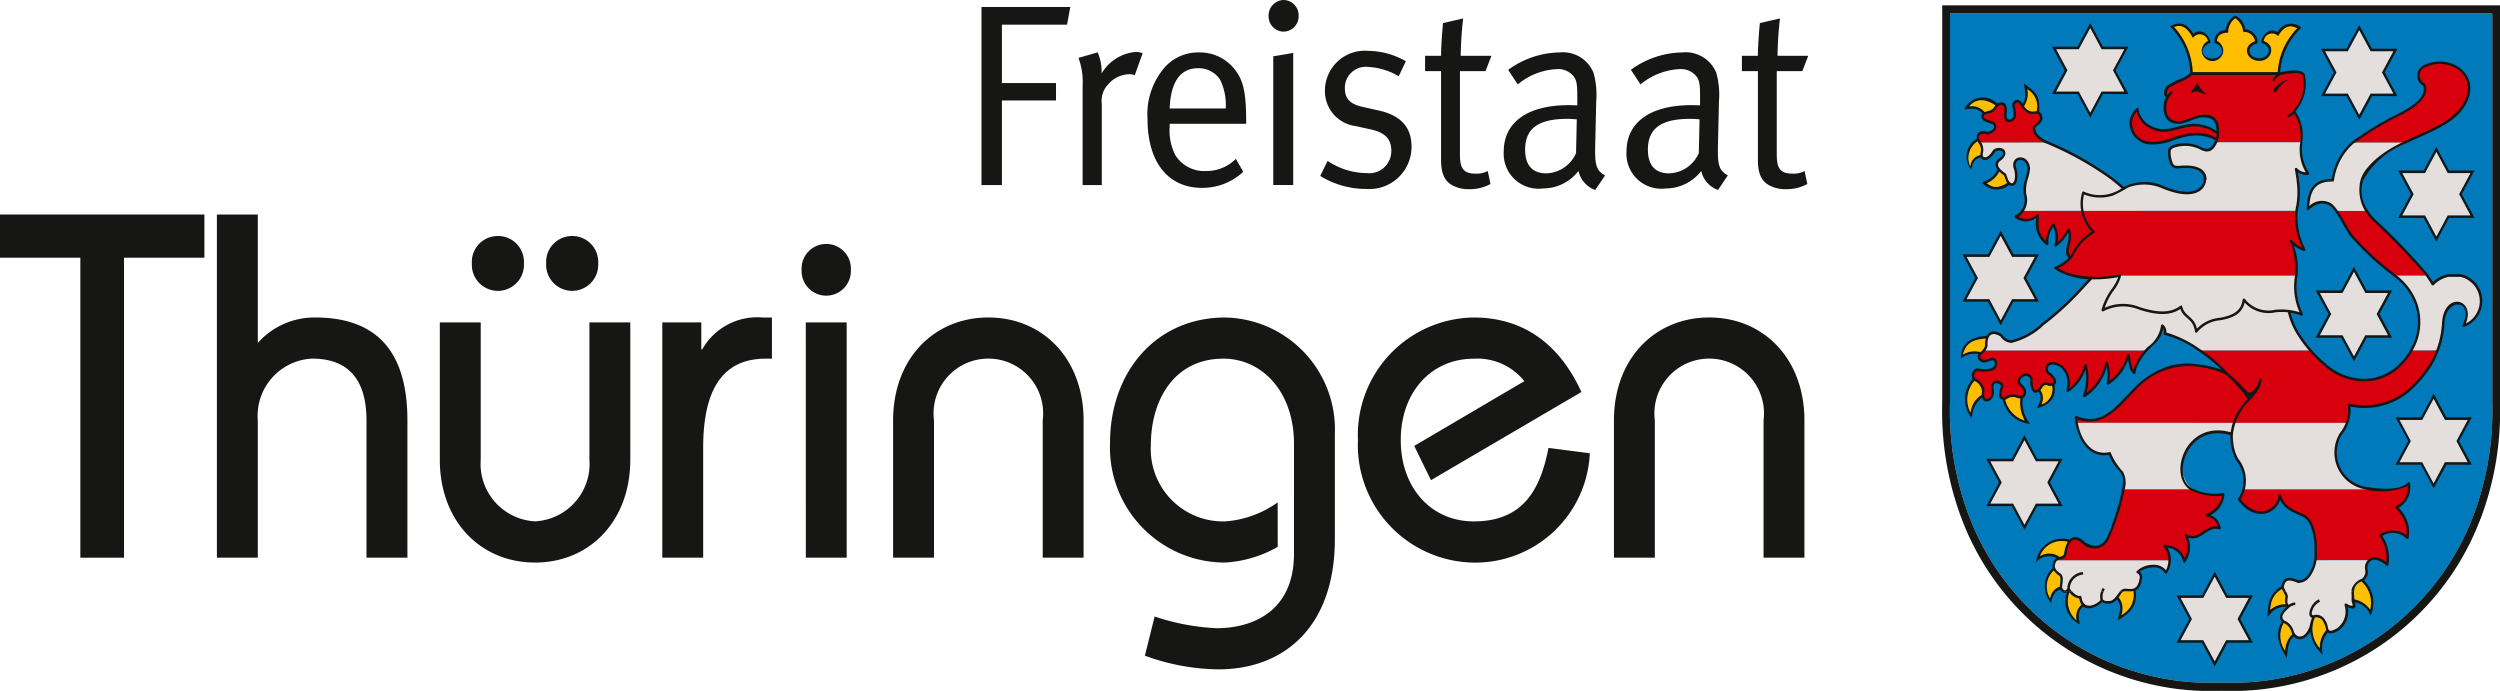 <svg xmlns="http://www.w3.org/2000/svg" xmlns:xlink="http://www.w3.org/1999/xlink" width="144.748" height="40" viewBox="0 0 144.748 40">
  <defs>
    <clipPath id="clip-path">
      <rect id="Rechteck_3" data-name="Rechteck 3" width="144.748" height="40" fill="none"/>
    </clipPath>
  </defs>
  <g id="Gruppe_4" data-name="Gruppe 4" transform="translate(0 0)">
    <g id="Gruppe_3" data-name="Gruppe 3" transform="translate(0 0)" clip-path="url(#clip-path)">
      <path id="Pfad_48" data-name="Pfad 48" d="M129.4,29.7a17.186,17.186,0,0,0,1.085-6.519V.653h-31.4V23.187a17.117,17.117,0,0,0,1.084,6.514,14.945,14.945,0,0,0,14.6,9.689A14.976,14.976,0,0,0,129.4,29.7" transform="translate(13.819 0.133)" fill="#007aba"/>
      <path id="Pfad_49" data-name="Pfad 49" d="M129.451,29.781a17.248,17.248,0,0,0,1.086-6.519V.733H99.14V23.268a17.151,17.151,0,0,0,1.085,6.514,14.942,14.942,0,0,0,14.6,9.688,14.971,14.971,0,0,0,14.624-9.688m.411.191a15.4,15.4,0,0,1-15.031,9.973A15.391,15.391,0,0,1,99.81,29.973a17.651,17.651,0,0,1-1.121-6.7V.257h32.295V23.275a17.563,17.563,0,0,1-1.121,6.7" transform="translate(13.764 0.052)" fill="#161615"/>
      <path id="Pfad_50" data-name="Pfad 50" d="M122.121,5.171l-.659-1.222.659-1.222h-1.315l-.654-1.222-.661,1.222h-1.314l.659,1.222-.659,1.222h1.314l.661,1.223.654-1.223Zm.243.15h-1.476l-.736,1.372-.742-1.372h-1.476l.74-1.372-.74-1.371h1.476l.742-1.372.736,1.372h1.476l-.741,1.371Z" transform="translate(16.448 0.245)" fill="#161615"/>
      <path id="Pfad_51" data-name="Pfad 51" d="M122.092,5.121h-1.315l-.659,1.222-.657-1.222h-1.313l.659-1.224-.659-1.219h1.313l.657-1.222.659,1.222h1.315L121.433,3.9Z" transform="translate(16.478 0.295)" fill="#e4dedc"/>
      <path id="Pfad_52" data-name="Pfad 52" d="M126.039,11.035l-.656-1.222.656-1.22h-1.315l-.656-1.222-.66,1.222H122.1l.659,1.22-.659,1.222h1.31l.66,1.224.656-1.224Zm.24.15H124.8l-.736,1.373-.735-1.373h-1.478l.742-1.372-.742-1.369h1.478l.735-1.371.736,1.371h1.476l-.735,1.369Z" transform="translate(16.995 1.431)" fill="#161615"/>
      <path id="Pfad_53" data-name="Pfad 53" d="M126.01,10.985h-1.315l-.656,1.224-.655-1.224h-1.315l.659-1.222-.659-1.22h1.315l.655-1.222.656,1.222h1.315l-.656,1.22Z" transform="translate(17.025 1.481)" fill="#e4dedc"/>
      <path id="Pfad_54" data-name="Pfad 54" d="M121.848,16.81l-.656-1.225.656-1.219h-1.31l-.656-1.222-.66,1.222h-1.31l.654,1.219-.654,1.225h1.31l.66,1.22.656-1.22Zm.245.147h-1.476l-.736,1.373-.74-1.373h-1.478l.742-1.372-.742-1.369h1.478l.74-1.372.736,1.372h1.476l-.738,1.369Z" transform="translate(16.411 2.599)" fill="#161615"/>
      <path id="Pfad_55" data-name="Pfad 55" d="M121.818,16.759h-1.31l-.657,1.22-.659-1.22h-1.31l.654-1.225-.654-1.219h1.31l.659-1.222.657,1.222h1.31l-.656,1.219Z" transform="translate(16.441 2.649)" fill="#e4dedc"/>
      <path id="Pfad_56" data-name="Pfad 56" d="M125.9,22.922l-.654-1.223.654-1.22h-1.315l-.654-1.224-.657,1.224h-1.315l.656,1.22-.656,1.223h1.315l.657,1.223.654-1.223Zm.243.15h-1.473l-.738,1.373-.737-1.373h-1.476l.74-1.373-.74-1.371h1.476l.737-1.371.738,1.371h1.473L125.4,21.7Z" transform="translate(16.976 3.835)" fill="#161615"/>
      <path id="Pfad_57" data-name="Pfad 57" d="M125.867,22.872h-1.315L123.9,24.1l-.661-1.223h-1.31l.656-1.223-.656-1.22h1.31l.661-1.224.655,1.224h1.315l-.654,1.22Z" transform="translate(17.005 3.885)" fill="#e4dedc"/>
      <path id="Pfad_58" data-name="Pfad 58" d="M114.776,31.494l-.654-1.222.654-1.223h-1.31l-.659-1.222-.661,1.222h-1.309l.654,1.223-.654,1.222h1.309l.661,1.224.659-1.224Zm.243.15h-1.476l-.736,1.373-.742-1.373h-1.471l.735-1.372-.735-1.369h1.471l.742-1.372.736,1.372h1.476l-.736,1.369Z" transform="translate(15.425 5.57)" fill="#161615"/>
      <path id="Pfad_59" data-name="Pfad 59" d="M114.746,31.443h-1.31l-.66,1.224-.661-1.224h-1.308l.654-1.222L110.807,29h1.308l.661-1.222.66,1.222h1.31l-.654,1.223Z" transform="translate(15.454 5.619)" fill="#e4dedc"/>
      <path id="Pfad_60" data-name="Pfad 60" d="M105.109,24.916l-.654-1.22.654-1.22H103.8l-.66-1.224-.657,1.224h-1.316l.66,1.22-.66,1.22h1.316l.657,1.225.66-1.225Zm.244.15h-1.479l-.735,1.372-.736-1.372h-1.477l.737-1.371-.737-1.371H102.4l.736-1.373.735,1.373h1.479l-.737,1.371Z" transform="translate(14.076 4.239)" fill="#161615"/>
      <path id="Pfad_61" data-name="Pfad 61" d="M105.08,24.865h-1.31l-.661,1.225-.656-1.225h-1.316l.659-1.22-.659-1.22h1.316l.656-1.224.661,1.224h1.31l-.654,1.22Z" transform="translate(14.106 4.289)" fill="#e4dedc"/>
      <path id="Pfad_62" data-name="Pfad 62" d="M103.9,15.069l-.659-1.22.659-1.22-1.315,0-.657-1.219-.657,1.219-1.314,0,.657,1.22-.657,1.22h1.314l.657,1.225.657-1.225Zm.243.15h-1.478l-.737,1.372-.737-1.372H99.719l.738-1.371-.738-1.371h1.476l.737-1.369.737,1.369h1.478l-.738,1.371Z" transform="translate(13.908 2.248)" fill="#161615"/>
      <path id="Pfad_63" data-name="Pfad 63" d="M103.875,15.02H102.56l-.657,1.225-.656-1.225H99.932l.657-1.22-.657-1.22,1.315,0,.656-1.219.657,1.219,1.315,0-.659,1.22Z" transform="translate(13.937 2.298)" fill="#e4dedc"/>
      <path id="Pfad_64" data-name="Pfad 64" d="M108.451,5.071l-.656-1.224.656-1.22h-1.315l-.654-1.222-.661,1.222H104.51l.656,1.22-.656,1.224h1.312l.661,1.222.654-1.222Zm.243.149h-1.478l-.734,1.372-.737-1.372h-1.478L105,3.847l-.737-1.369h1.478l.737-1.371.734,1.371h1.478l-.741,1.369Z" transform="translate(14.542 0.224)" fill="#161615"/>
      <path id="Pfad_65" data-name="Pfad 65" d="M108.422,5.021h-1.315l-.655,1.222-.661-1.222h-1.31l.656-1.224-.656-1.22h1.31l.661-1.222.655,1.222h1.315l-.656,1.22Z" transform="translate(14.572 0.275)" fill="#e4dedc"/>
      <path id="Pfad_66" data-name="Pfad 66" d="M117.886,7.543h-4.943c.016-.037.03-.075.049-.117a1.4,1.4,0,0,0,.063-.733c-.058-.417-.214-.648-.746-.674-.661-.031-1.139.5-1.754.35-.64-.164-.558-.861-.525-1.127a.9.9,0,0,1,.147-.353.606.606,0,0,1-.062-.037c-.1-.06-.085-.188-.051-.339.089-.249.311-.3.554-.433a2.993,2.993,0,0,0,.917-.519h5.145s1.184-.274,1.361.072a2.417,2.417,0,0,1-.57,2.124,2.29,2.29,0,0,1,.416,1.787" transform="translate(15.343 0.7)" fill="#d9000d"/>
      <path id="Pfad_67" data-name="Pfad 67" d="M105.816,10.825a2.213,2.213,0,0,1,.05-1.048,2.5,2.5,0,0,0,2.575-.379,2.7,2.7,0,0,1,2.025.049c1.625.683,2.3.213,2.428-.3.093-.386-.077-1.011-1.52-.863-.189,0-.28-.017-.376-.141a1.743,1.743,0,0,1-.156-.814c.033-.121.076-.127.134-.2a2.044,2.044,0,0,1,1.756.1c.389.176.611.03.8-.378h4.948l-.006.123a2.4,2.4,0,0,0,.406,1.678.81.81,0,0,1-.7-.262,5.284,5.284,0,0,1,.047,2.354l-.009.077Z" transform="translate(14.752 1.387)" fill="#e4dedc"/>
      <path id="Pfad_68" data-name="Pfad 68" d="M118.047,13.264a.64.64,0,0,1-.023.155,3.718,3.718,0,0,0,.348,2.109,3.4,3.4,0,0,0-1.544-.2,1.778,1.778,0,0,1-1.809-.66c-.084.674-.546.975-1.391,1.121a2.008,2.008,0,0,0-1.375.723c-.1-.869-.712-.756-.875-1.428-.384.29-1.005.554-2.425.079a2.5,2.5,0,0,0-2.108.117c.327-1.119.826-1.3,1-2.01l-.038.011.038-.017Z" transform="translate(14.902 2.684)" fill="#e4dedc" fill-rule="evenodd"/>
      <path id="Pfad_69" data-name="Pfad 69" d="M112.645,16.873h6.4a3.924,3.924,0,0,0,3.675,1.672,3.31,3.31,0,0,0,2.181-1.672h1.513a5.9,5.9,0,0,1-1.709,2.365,3.97,3.97,0,0,1-3.418.791,2.174,2.174,0,0,1-.1,1.041H105.519c-.018-.1-.028-.206-.038-.316,1.562.6,2.295-.543,3.423-1.657a4.17,4.17,0,0,1,3.129-1.387,5.427,5.427,0,0,1,2.179.51,8.1,8.1,0,0,0-1.567-1.347" transform="translate(14.711 3.414)" fill="#d9000d"/>
      <path id="Pfad_70" data-name="Pfad 70" d="M121.182,20.364a2.492,2.492,0,0,1-.36.64,2.087,2.087,0,0,0,1.353,3.128c.2.029.448.067.7.09H115.2a2.173,2.173,0,0,0-.394-1.754A2.979,2.979,0,0,1,114.5,21a2.168,2.168,0,0,0-1.809.133,1.89,1.89,0,0,0-.481,3.085h-3.993a2.655,2.655,0,0,0,.042-.738c-.051-.32-.6-.629-.825-1.351-.9.2-1.706-.462-1.919-1.769Z" transform="translate(14.716 4.12)" fill="#e4dedc"/>
      <path id="Pfad_71" data-name="Pfad 71" d="M114.05,23.633h7.669a2.393,2.393,0,0,0,1.879-.355,1.3,1.3,0,0,1-.705,1.4,1.841,1.841,0,0,1,.626,1.743,1.234,1.234,0,0,0-1.559-.13,2.258,2.258,0,0,1,.39,1.694c-.4-.381-.783-.424-1.011-.261h-3.153a2.151,2.151,0,0,0,.011-.547c.028-1.2-.319-1.838-.656-2.021s-1.244-.412-1.4-1.189c-.156,1.071-1.5,1.467-2.354.215a2.026,2.026,0,0,0,.264-.551" transform="translate(15.87 4.709)" fill="#d9000d"/>
      <path id="Pfad_72" data-name="Pfad 72" d="M121.042,26.977a.538.538,0,0,0-.142.168c-.205.388.171.506-.252.967-.423.1-.808.694-.561,1.1.219.363.03.644-.436.333a1.283,1.283,0,0,1-.469,1.445c-.778.415-.514-.129-.766-.477-.251-.429-.591-.279-.591-.279a2.2,2.2,0,0,0-.2.6c-.243.733-.845.855-1.053.292a.851.851,0,0,0-.528-.593c-.371-.344.128-.712.312-.887-.194-.058-.161-.3-.128-.577-.047-.242-.267-.458-.234-.56.087-.487.352-.516.922-.281a.79.79,0,0,0,.623-.375,1.976,1.976,0,0,0,.344-.872Z" transform="translate(16.166 5.457)" fill="#e4dedc"/>
      <path id="Pfad_73" data-name="Pfad 73" d="M111.07,26.977a1.018,1.018,0,0,1-.21.7.829.829,0,0,0-.8-.358,1.3,1.3,0,0,0-.839.34.314.314,0,0,1,.185.338c-.142,1.065-.822.6-1.048.736s-.28.482-.647.66c-.423.1-.563-.088-.563-.088-.371.4-1.142.689-1.256-.188-.213.054-.479-.2-.675-.451-.1.111-.273.256-.449-.064-.011-.256.142-.652-.063-.789-.3-.2-.443-.405-.289-.75a.328.328,0,0,1,.051-.084Z" transform="translate(14.554 5.457)" fill="#e4dedc"/>
      <path id="Pfad_74" data-name="Pfad 74" d="M108.364,23.573h3.993a.534.534,0,0,0,.12.054,2.859,2.859,0,0,0,1.685.207,1.44,1.44,0,0,1-.955,1.228c.332.1.551.12.741.744a1.082,1.082,0,0,0-.916.255.878.878,0,0,1-1.031.164,1.476,1.476,0,0,1-.1,1.516,1.159,1.159,0,0,0-1.125-.9,1.342,1.342,0,0,1,.285.826h-6.606c.172-.2.518-.046.57-.416.138-.927.57-1.057,1.084-.551.693.41,1.111.165,1.363-.293a14.148,14.148,0,0,0,.9-2.833" transform="translate(14.568 4.769)" fill="#d9000d"/>
      <path id="Pfad_75" data-name="Pfad 75" d="M100.886,16.873h9.4a2.642,2.642,0,0,0-.7,1.312c-.236-.2-.213-.466-.341-1.041a2.81,2.81,0,0,1-1.188,1.658,2.254,2.254,0,0,0-.071-1.207,3.118,3.118,0,0,1-1.312,1.954,2.962,2.962,0,0,0,.091-1.821,2.536,2.536,0,0,1-1.026,1.5,1.482,1.482,0,0,0-.341-1.393c-.783-.557-1.121.1-.708.411.432.326.39.644-.057.611a.29.29,0,0,0-.408.09c-.234.427-.614.51-.6-.41-.1-.471-.831-.2-.708.234l.145.162c.353.305.2.741-.227.638a.605.605,0,0,0-.678.076c-.407.109-.386-.25-.229-.691.042-.243-.686-.5-.553.23.106.6-.653.895-.548.1.068-.15-.161-.6-.48-.715-.221-.191-.075-.614.221-.57a1.536,1.536,0,0,0,.789-.035c.328-.106.258-.768-.147-.547-.439.24-.81-.1-.521-.372a1.343,1.343,0,0,0,.188-.174" transform="translate(13.982 3.414)" fill="#d9000d"/>
      <path id="Pfad_76" data-name="Pfad 76" d="M103.088,10.825a1.3,1.3,0,0,0,.132-.95,4.808,4.808,0,0,1,.218-1.463c-.015-.792-.943-.8-.827-.133.264.741-.055,1.327-.4.84l-.14-.4c-.51-.345-.632-.649-.27-.888.5-.408.072-.745-.353-.494-.3.513-.634.555-.732.331-.056-.132.087-.287-.008-.607a1.169,1.169,0,0,0-.106-.209h3.922a16.257,16.257,0,0,1,4.407,2.68,2.306,2.306,0,0,1-2.337.242,2.214,2.214,0,0,0-.051,1.048Z" transform="translate(14.03 1.387)" fill="#e4dedc"/>
      <path id="Pfad_77" data-name="Pfad 77" d="M102.834,10.157h3.45a3.087,3.087,0,0,0,.645,1.225,3.089,3.089,0,0,0-1.235,1.348.862.862,0,0,1-.089.136c-.5-.3.185-1.022-.124-1.618a2.653,2.653,0,0,1-.735.907,1.73,1.73,0,0,0-.129-1.2,1.532,1.532,0,0,0-.369,1.118c-.518-.477-.623-.735-.548-1.645a.994.994,0,0,1-1.281.065.83.83,0,0,0,.415-.334" transform="translate(14.284 2.055)" fill="#d9000d"/>
      <path id="Pfad_78" data-name="Pfad 78" d="M108.66,5.277a1.358,1.358,0,0,0,.712.989c.937.548,1.721-.115,2.636-.093a2.334,2.334,0,0,1,1.306.479,1.147,1.147,0,0,1-.063.358,2.494,2.494,0,0,0-1.845-.227,8.019,8.019,0,0,1-1.889.444,1.191,1.191,0,0,1-1.193-.852,1.015,1.015,0,0,1,.336-1.1" transform="translate(15.102 1.068)" fill="#d9000d"/>
      <path id="Pfad_79" data-name="Pfad 79" d="M110.369,1.381c.5-.29.91-.032,1.224.527a.547.547,0,0,1,.935.345c-.73.29-.5,1.042.175,1.042.775,0,.836-.85.205-1.033a.566.566,0,0,1,.64-.611,1.014,1.014,0,0,1,.479-.842,1.037,1.037,0,0,1,.518.8.708.708,0,0,1,.7.667c-.761.224-.528,1.01.185,1.01.612,0,.917-.8.174-1.022a.552.552,0,0,1,.885-.452.8.8,0,0,1,1.244-.353,3.888,3.888,0,0,0-1.184,2.625H111.5a4.074,4.074,0,0,0-1.133-2.7" transform="translate(15.393 0.164)" fill="#ffbf00"/>
      <path id="Pfad_80" data-name="Pfad 80" d="M122.647,17.6a3.232,3.232,0,0,0,.289-2.651,3.464,3.464,0,0,0-1.268-1.688h1.894c.108.155.22.322.322.5a1.741,1.741,0,0,1,.9-.5h.7a1.451,1.451,0,0,1,.922.632,1.466,1.466,0,0,1-.746,2.272c.746-1.508-1.028-1.878-1.17-.214a6.413,6.413,0,0,1-.334,1.648Z" transform="translate(16.969 2.684)" fill="#e4dedc"/>
      <path id="Pfad_81" data-name="Pfad 81" d="M118.719,10.157h1.76a3.354,3.354,0,0,0,.371.481,32.562,32.562,0,0,1,3.122,3.253h-1.894a17.355,17.355,0,0,1-2.43-2.248c-.285-.315-.612-1.022-.93-1.486" transform="translate(16.558 2.055)" fill="#d9000d"/>
      <path id="Pfad_82" data-name="Pfad 82" d="M118.921,10.825a1.178,1.178,0,0,0-.414-.411,1.035,1.035,0,0,0-1.233.285c.031-1.136.416-1.665,1.437-1.647A3.571,3.571,0,0,1,119.8,6.928c.027-.025.056-.048.085-.073h3.02a6.276,6.276,0,0,0-2.146,1.537,1.98,1.98,0,0,0-.082,2.433Z" transform="translate(16.356 1.387)" fill="#e4dedc"/>
      <path id="Pfad_83" data-name="Pfad 83" d="M122.589,7.633h-3.02c1.048-.9,2.719-1.463,3.69-2.265.525-.432.525-.813.42-1.069a.6.6,0,0,1,.049-1.087,1.94,1.94,0,0,1,1.931.133c.541.364,1.031,1.282.1,2.451a8.644,8.644,0,0,1-2.84,1.678c-.1.049-.218.1-.327.157" transform="translate(16.676 0.611)" fill="#d9000d"/>
      <path id="Pfad_84" data-name="Pfad 84" d="M111.657,3.986c.156.13.227.452.607.682-.309,0-.614-.353-.913-.065-.066-.226.3-.32.305-.617" transform="translate(15.529 0.807)" fill="#161615"/>
      <path id="Pfad_85" data-name="Pfad 85" d="M115.569,4.362c-.114.219.033.274.152.114a1.928,1.928,0,0,1,.675-.649,1.328,1.328,0,0,0-.826.535" transform="translate(16.113 0.775)" fill="#161615"/>
      <path id="Pfad_86" data-name="Pfad 86" d="M114.111,18.8c.067.067.267.3.356.3.357,0,.553-.684.566-.75a.072.072,0,0,1,.142.022,1.347,1.347,0,0,1-.289.714,4.219,4.219,0,0,1-.343.417,3.294,3.294,0,0,0-1.028,2.005.071.071,0,1,1-.142-.008,3.24,3.24,0,0,1,.967-1.983c.042-.15-.485-.688-.552-.762a4.163,4.163,0,0,0-.679-.677c-.084-.057,0-.189.08-.127a7.338,7.338,0,0,1,.922.852" transform="translate(15.77 3.627)" fill="#161615"/>
      <path id="Pfad_87" data-name="Pfad 87" d="M108.176,13.892a5.057,5.057,0,0,1-3.732-.438,1.987,1.987,0,0,0,.967-.724,3.1,3.1,0,0,1,1.235-1.349A3.092,3.092,0,0,1,106,10.158h12.4a4.163,4.163,0,0,0,.444,2.242,1.486,1.486,0,0,1-.763-.51,4.32,4.32,0,0,1,.3,2Z" transform="translate(14.567 2.055)" fill="#d9000d"/>
      <path id="Pfad_88" data-name="Pfad 88" d="M111.133,16.171a1.909,1.909,0,0,1-.783,1.286l-.049.048c-.03.031-.06.061-.09.1h-9.4a1.069,1.069,0,0,0,.068-.1.546.546,0,0,0,.067-.168c-.04-.59.247-.983.863-.592a.719.719,0,0,0,.595.35,4.012,4.012,0,0,0,1.82-1.011,17.263,17.263,0,0,0,2.552-2.4,3.13,3.13,0,0,1,.271-.271,7.023,7.023,0,0,0,1.6-.142l.039-.007c-.172.711-.67.891-1,2.01a2.488,2.488,0,0,1,2.107-.117c1.42.475,2.041.21,2.43-.079.158.672.766.559.871,1.428a2.006,2.006,0,0,1,1.375-.723c.845-.143,1.306-.446,1.39-1.121a1.778,1.778,0,0,0,1.8.66,3.224,3.224,0,0,1,.8.01v.016l.009.026,0,.023,0,.02,0,.028.009.028.007.024.013.054a4.191,4.191,0,0,0,.305.778c.033.066.07.13.109.2a8.322,8.322,0,0,0,.692.975l.076.1H113.3l-.146-.1a5.393,5.393,0,0,0-1.87-.87.42.42,0,0,0-.147-.464" transform="translate(14.06 2.685)" fill="#e4dedc"/>
      <path id="Pfad_89" data-name="Pfad 89" d="M100.61,7.257a.574.574,0,0,1-.088-.145c-.083-.327.152-.539.526-.379.385-.044.613-.4.334-.594-.166-.065-.567-.149-.606-.331-.021-.349.3-.219.544-.37.269-.167.165-.374.509-.416.289-.035.3.309.26.634-.03.531.425.363.534.143.077-.549-.276-.8.161-.92.181-.05.342.458.624.6.322.164.521-.088.687.153.194.319,0,.44-.334.725,0,.1-.14.379.577.839.067.026.2.059.2.059Z" transform="translate(14.018 0.987)" fill="#d9000d"/>
      <path id="Pfad_90" data-name="Pfad 90" d="M104.06,28.485a2.451,2.451,0,0,0,.147.4,1.086,1.086,0,0,1,.162-.4h.189a1.059,1.059,0,0,0-.285.682,2.066,2.066,0,0,1-.351-.682Zm1.415,0c.168.172.336.283.457.251a.079.079,0,0,1,.089.065c.087.685.673.6,1.105.185a.849.849,0,0,1,.03-.5h.152a.69.69,0,0,0-.043.468c.109.115.361.088.481.063.228-.114.352-.359.5-.53h.231c-.118.036-.156.141-.273.3l-.025.036a1.036,1.036,0,0,1,.156,1.024,1.283,1.283,0,0,0,.689-1.361h.142c.076.874-.309,1.229-1.068,1.678.185-.635.256-.816-.016-1.223a.894.894,0,0,1-.285.212.721.721,0,0,1-.587-.057c-.272.267-.775.507-1.085.261-.327.24-.285.626-.2,1.027a1.472,1.472,0,0,1-.744-1.854.229.229,0,0,1-.3-.044Zm11.951,0a1.283,1.283,0,0,0-.447.836c-.009.076-.021.158-.028.232a1.258,1.258,0,0,1,.879-.331,1.3,1.3,0,0,1,0-.456,1.412,1.412,0,0,0-.133-.281h.166a.962.962,0,0,1,.109.261v.025c-.014.111-.076.411.047.482a.833.833,0,0,1,.381-.137v.15a.693.693,0,0,0-.332.13c-.175.176-.6.486-.318.762a.938.938,0,0,1,.563.637c.162.439.676.43.916-.291a4.409,4.409,0,0,1,.138-.5c-.342-.085-.055-.9.415-1.068l.042.145a.841.841,0,0,0-.432.5c-.038.1-.087.3.08.277l.063-.02a.577.577,0,0,1,.607.331c.27.37-.019.818.67.452a1.194,1.194,0,0,0,.436-1.357c-.009-.035.042-.1.109-.085.185.12.3.15.369.111.011-.079-.08-.176-.067-.357s-.009-.323,0-.446h.147a1.948,1.948,0,0,0,.03.456,1.43,1.43,0,0,1,.9.588,1.761,1.761,0,0,0-.089-1.044h.162a1.865,1.865,0,0,1-.044,1.392,1.231,1.231,0,0,0-.9-.774c.042.305.025.491-.427.283a1.343,1.343,0,0,1-.541,1.363c-.218.118-.465.237-.616.1a1.466,1.466,0,0,0-.285,1.29,2.034,2.034,0,0,1-.727-1.343c-.252.451-.688.6-.95.289-.341.291-.341.694-.408,1.246-.451-.724-.732-1.345-.289-2.106-.267-.32.043-.642.277-.856a1.134,1.134,0,0,0-.98.446l-.138.166.016-.222c.014-.154.026-.309.051-.464a1.473,1.473,0,0,1,.371-.808Zm-12.107.047a1.488,1.488,0,0,0,.412,1.616.945.945,0,0,1,.289-.9.9.9,0,0,1-.132-.353.894.894,0,0,1-.57-.359m14.219,1.461a1.664,1.664,0,0,0,.28,1.767,1.492,1.492,0,0,1,.374-1.039.477.477,0,0,1-.024-.081,1.13,1.13,0,0,0-.14-.388.435.435,0,0,0-.49-.26m-1.8.316a1.5,1.5,0,0,0,.08,1.6,1.346,1.346,0,0,1,.415-.951.662.662,0,0,1-.047-.109.8.8,0,0,0-.448-.536" transform="translate(14.494 5.763)" fill="#161615"/>
      <path id="Pfad_91" data-name="Pfad 91" d="M107.993,25.289a8.474,8.474,0,0,1-.324.8.926.926,0,0,1-1.462.326c-.468-.465-.851-.38-.975.5-.071.477-.5.238-.63.527s-.019.459.266.65c.247.162.091.582.1.83.118.209.209.154.3.059a.983.983,0,0,1,.9-.977l.024.145a.834.834,0,0,0-.778.831,1.821,1.821,0,0,0,.138.156h-.6a.862.862,0,0,1-.093-.121.525.525,0,0,0-.224.121h-.189a.718.718,0,0,1,.39-.28c.017-.2.093-.553-.034-.637a1.021,1.021,0,0,1-.313-.3,1.209,1.209,0,0,0-.352,1.213h-.138a1.449,1.449,0,0,1,.427-1.362.675.675,0,0,1,.058-.4.388.388,0,0,1,.156-.179.991.991,0,0,0-1.191.248,1.545,1.545,0,0,1,1.947-1.31c.227-.242.55-.186.9.156.654.386,1.03.154,1.257-.268a6.986,6.986,0,0,0,.3-.73Zm6.112,0a1.187,1.187,0,0,1,.049.149.081.081,0,0,1-.087.095c-.684-.218-1.044.737-1.8.482a1.492,1.492,0,0,1-.171,1.419c-.063.073-.13.025-.13-.023a.985.985,0,0,0-.892-.81,1.39,1.39,0,0,1-.038,1.469.065.065,0,0,1-.109,0,.749.749,0,0,0-.745-.331,1.562,1.562,0,0,0-.726.242.415.415,0,0,1,.142.363c-.054.42-.175.631-.376.725a.246.246,0,0,1,.007.067h-.142v-.024a1.353,1.353,0,0,1-.376.014.479.479,0,0,0-.175.01h-.227a.4.4,0,0,1,.269-.165c.15-.01.3.03.447.008.177-.026.366-.136.436-.646a.253.253,0,0,0-.147-.265c-.033,0-.051-.053-.041-.093a1.316,1.316,0,0,1,.909-.388.9.9,0,0,1,.8.316,1.3,1.3,0,0,0-.124-1.361.078.078,0,0,1,.066-.123c.5.1.922.2,1.126.791a1.358,1.358,0,0,0,.018-1.3c-.031-.079.028-.139.1-.094.717.4,1.046-.548,1.8-.451a.541.541,0,0,0-.028-.071Zm5.386,0a3.773,3.773,0,0,1,.222,1.481,2.189,2.189,0,0,1-.376,1.468.856.856,0,0,1-.668.4h-.038c-.57-.239-.752-.185-.827.236a1.227,1.227,0,0,0,.129.256h-.168c-.022-.049-.051-.095-.066-.142a1.754,1.754,0,0,0-.207.142h-.217a1.67,1.67,0,0,1,.39-.292c.1-.571.44-.58,1-.35a.717.717,0,0,0,.561-.346,2,2,0,0,0,.348-1.361,3.507,3.507,0,0,0-.238-1.493Zm5.531,0a2.186,2.186,0,0,1,.008.737.07.07,0,0,1-.117.049,1.13,1.13,0,0,0-1.407-.159,2.31,2.31,0,0,1,.357,1.671s-.034.1-.118.049c-.242-.234-.808-.563-1.044-.115-.185.357.177.491-.251.973a1.957,1.957,0,0,1,.423.637h-.162a1.8,1.8,0,0,0-.409-.577.6.6,0,0,0-.427.577h-.148a.528.528,0,0,1,.083-.307.989.989,0,0,1,.54-.44c.365-.409.014-.531.227-.938.252-.479.822-.293,1.154-.019a2.108,2.108,0,0,0-.389-1.5.093.093,0,0,1,.029-.109,1.31,1.31,0,0,1,1.534.057,1.783,1.783,0,0,0-.03-.583Zm-17.8,3.843a1.273,1.273,0,0,1,.1-.209l.118.079a.8.8,0,0,0-.063.13Zm-1.935-2.871a1.341,1.341,0,0,0-1.6.827,1,1,0,0,1,1.13.04c.131-.035.252-.06.273-.242a1.774,1.774,0,0,1,.2-.625" transform="translate(14.427 5.116)" fill="#161615"/>
      <path id="Pfad_92" data-name="Pfad 92" d="M101.683,17.619a.366.366,0,0,1-.24.269,1.686,1.686,0,0,1-.818.036c-.207-.031-.338.275-.175.429.322.127.594.587.512.8-.082.667.5.367.414-.109-.157-.831.752-.607.691-.226-.065.182-.262.7.117.607a.689.689,0,0,1,.744-.078c.307.069.475-.228.152-.512l-.147-.167-.017-.029c-.152-.529.713-.843.843-.272l0,.02c-.011.854.276.717.469.367a.357.357,0,0,1,.484-.124c.289.014.432-.15-.006-.477a.451.451,0,0,1-.174-.535h.17a.275.275,0,0,0,.087.411c.318.239.441.563.231.694.133.718-.273,1.154-1.015,1.357.219-.44.3-.661.1-.962-.245.162-.5,0-.487-.725-.091-.355-.646-.141-.572.185l.126.145c.292.255.278.642.022.755a1.915,1.915,0,0,0,.427,1.5,1.775,1.775,0,0,1-1.59-1.4c-.322-.04-.2-.536-.108-.8,0-.111-.53-.391-.414.236.108.6-.545.907-.677.442a1.478,1.478,0,0,0-.581,1.185l-.1-.1a1.766,1.766,0,0,1,.136-2.163c-.146-.255.018-.661.354-.606.194.031.761.1.891-.159Zm3.812,0,0,0a1.379,1.379,0,0,1,.39,1.318,2.723,2.723,0,0,0,.859-1.324l.171,0a3.18,3.18,0,0,1-.033,1.57,2.976,2.976,0,0,0,1.048-1.573l.243,0a2.4,2.4,0,0,1,.038.872,2.686,2.686,0,0,0,.763-.872h.166a2.688,2.688,0,0,1-.943,1.062c-.091.063-.158.03-.149-.044a2.451,2.451,0,0,0,0-.922,3.024,3.024,0,0,1-1.224,1.7c-.063.035-.171.035-.156-.049a3,3,0,0,0,.152-1.514,2.517,2.517,0,0,1-1,1.292c-.12,0-.091-.072-.091-.072a4.026,4.026,0,0,0,.033-.6,1.057,1.057,0,0,0-.351-.735,1.78,1.78,0,0,0-.205-.124Zm4.006,0a.809.809,0,0,0,.1.254,1.5,1.5,0,0,1,.08-.256l.156,0a1.131,1.131,0,0,0-.118.42.081.081,0,0,1-.114.054.814.814,0,0,1-.251-.474Zm4.395,0a5.834,5.834,0,0,1,.784.213q-.1-.1-.219-.213h.21c.138.133.262.265.376.4l-.091.109a5.441,5.441,0,0,0-2.141-.494A4.115,4.115,0,0,0,109.739,19c-.98.968-1.825,2.249-3.39,1.714.109.986.7,2.153,1.861,1.9a.06.06,0,0,1,.08.046,3.559,3.559,0,0,0,.7,1.086,1.342,1.342,0,0,1,.093,1.041,12.86,12.86,0,0,1-.583,2.05h-.152a12.679,12.679,0,0,0,.593-2.078,2.536,2.536,0,0,0,.042-.713,1.411,1.411,0,0,0-.332-.486,2.6,2.6,0,0,1-.469-.79c-1.269.224-1.895-1.083-1.977-2.165-.014-.125.1-.077.1-.077,1.122.438,1.8-.06,2.555-.826.252-.256.508-.535.793-.816a4.813,4.813,0,0,1,2.056-1.271Zm6.991,0a3.239,3.239,0,0,0,2.611.7,2.979,2.979,0,0,0,1.382-.7h.218a3.161,3.161,0,0,1-1.576.85,3.446,3.446,0,0,1-2.873-.85Zm5.966,0a7.261,7.261,0,0,1-1.315,1.527,4.076,4.076,0,0,1-3.376.834,2.241,2.241,0,0,1-.5,1.619,2.013,2.013,0,0,0,1.316,3.013c.672.109,2.029.289,2.51-.238.038-.041.122-.041.122.047a1.361,1.361,0,0,1-.659,1.415,2.126,2.126,0,0,1,.57,1h-.147a2.051,2.051,0,0,0-.589-.963.081.081,0,0,1,.015-.12,1.19,1.19,0,0,0,.675-1.176,3.808,3.808,0,0,1-2.526.177,2.161,2.161,0,0,1-1.4-3.238,2.114,2.114,0,0,0,.456-1.633.078.078,0,0,1,.091-.081,3.909,3.909,0,0,0,3.352-.778,7.092,7.092,0,0,0,1.233-1.41Zm-12.4,9.222c-.142-.361-.28-.4-.626-.5-.048.01-.066-.109,0-.145a1.431,1.431,0,0,0,.9-1.051,3.564,3.564,0,0,1-1.766-.3c-1.447-.8-.361-4.194,2.345-3.358l.049.082a3.292,3.292,0,0,0,.023.491,2.41,2.41,0,0,0,.28.926,2.034,2.034,0,0,1,.152,2.346c.834,1.161,2.056.748,2.2-.225a.073.073,0,0,1,.138,0,1.214,1.214,0,0,0,.6.766c.294.176.6.278.768.37a1.219,1.219,0,0,1,.472.606h-.158a1.008,1.008,0,0,0-.381-.476c-.165-.089-.479-.195-.768-.372a1.424,1.424,0,0,1-.594-.614c-.322.955-1.609,1.183-2.426,0,0,0-.033-.057,0-.09a1.863,1.863,0,0,0-.128-2.221,2.932,2.932,0,0,1-.322-1.446c-2.613-.773-3.51,2.682-2.076,3.142a2.857,2.857,0,0,0,1.634.214s.1-.025.1.06a1.478,1.478,0,0,1-.807,1.22l.038.013a.832.832,0,0,1,.5.575Zm-10.239-7.816a.8.8,0,0,1,.06.819.907.907,0,0,0,.607-1.07.832.832,0,0,1-.194.006l-.024-.006a.219.219,0,0,0-.314.058,1.2,1.2,0,0,1-.136.194m-2.036.557a1.66,1.66,0,0,0,1.12,1.2,2.132,2.132,0,0,1-.25-1.271.541.541,0,0,1-.167-.022l-.022-.01a.551.551,0,0,0-.586.061l-.038.028a.271.271,0,0,0-.058.011m-1.788-1.09a1.653,1.653,0,0,0-.229,1.831,1.4,1.4,0,0,1,.647-1.026,1.075,1.075,0,0,1,.01-.174l.008-.02a.735.735,0,0,0-.436-.611" transform="translate(13.926 3.564)" fill="#161615"/>
      <path id="Pfad_93" data-name="Pfad 93" d="M105.868,13.147a5.97,5.97,0,0,0,2.963.075c.1-.026.082.091.082.091a2.423,2.423,0,0,1-.451.876,3.616,3.616,0,0,0-.495.974,2.572,2.572,0,0,1,2.01-.047c1.4.466,2,.2,2.368-.07.072-.049.1,0,.109.041.138.6.689.551.85,1.286a2.08,2.08,0,0,1,1.32-.632c.836-.147,1.249-.434,1.329-1.057a.078.078,0,0,1,.124-.04,1.717,1.717,0,0,0,1.748.632,3.478,3.478,0,0,1,1.42.145,3.676,3.676,0,0,1-.28-1.993c.013-.1.028-.191.033-.283h.142c-.009.1-.021.2-.038.309a3.609,3.609,0,0,0,.341,2.062s.015.115-.09.1a2.888,2.888,0,0,0-.627-.168,3.965,3.965,0,0,0,.432,1.063,7.238,7.238,0,0,0,1.757,2.007l-.237,0a7.712,7.712,0,0,1-1.643-1.93,4.251,4.251,0,0,1-.465-1.164,3.131,3.131,0,0,0-.728,0,1.851,1.851,0,0,1-1.775-.57c-.14.619-.63.9-1.422,1.03a1.921,1.921,0,0,0-1.331.7.075.075,0,0,1-.123-.04c-.1-.792-.645-.721-.845-1.319-.414.281-1.068.482-2.412.032a2.446,2.446,0,0,0-2.054.109c-.109.024-.1-.088-.1-.088a3.82,3.82,0,0,1,.57-1.179,2.815,2.815,0,0,0,.4-.712,7.321,7.321,0,0,1-1.515.127c-.1.094-.231.231-.387.4a16.971,16.971,0,0,1-2.417,2.251,4.12,4.12,0,0,1-1.853,1.026.786.786,0,0,1-.653-.374c-.537-.327-.781-.019-.742.534l0,.02a.825.825,0,0,1-.348.483c-.231.224.108.433.443.248s.514.145.441.418h-.147a.3.3,0,0,0,.018-.186c-.065-.369-.479.2-.855-.1a.293.293,0,0,1-.077-.386,1.208,1.208,0,0,0-1.021.249c0-.676.334-1.237,1.5-1.312.142-.269.434-.364.874-.085l.026.026s.01.018.028.043a.645.645,0,0,0,.5.271,4.028,4.028,0,0,0,1.783-.994,17.168,17.168,0,0,0,2.394-2.235c.109-.117.2-.221.289-.305a4.227,4.227,0,0,1-1.553-.363Zm18.817,0c.033.026.07.053.1.078a3.565,3.565,0,0,1,1.289,1.722,3.314,3.314,0,0,1-.285,2.7,3.755,3.755,0,0,1-.67.872l-.214,0a3.5,3.5,0,0,0,.759-.95A3.136,3.136,0,0,0,125.944,15a3.389,3.389,0,0,0-1.244-1.657c-.081-.063-.163-.129-.247-.2Zm1.936,0c.123.166.238.34.352.525a1.79,1.79,0,0,1,.876-.46h.712a1.587,1.587,0,0,1,.2,3.053c-.1.024-.113-.054-.08-.1.712-1.448-.913-1.665-1.039-.176a5.407,5.407,0,0,1-.761,2.54h-.168a5.291,5.291,0,0,0,.786-2.555c.152-1.767,1.95-1.348,1.375.095a1.441,1.441,0,0,0-.318-2.7h-.684a1.652,1.652,0,0,0-.859.479.085.085,0,0,1-.114-.011,6.778,6.778,0,0,0-.456-.683Zm-22.057,5.378c.1-.237.449-.362.959,0h-.287c-.245-.118-.417-.088-.5,0Zm2.212,0c0-.022.009-.04.014-.058a.079.079,0,0,1,.138-.013.236.236,0,0,0,.021.069Zm1.186,0c.014-.061.03-.127.042-.194a.074.074,0,0,1,.139-.01,1.305,1.305,0,0,1,.062.2Zm1.044,0a2.679,2.679,0,0,0,.259-.648c.009-.041.122-.084.142,0,.026.147.065.423.122.644h-.147c-.024-.112-.042-.232-.062-.344a3.557,3.557,0,0,1-.147.341Zm.7,0a3.447,3.447,0,0,1,.754-1.1,1.8,1.8,0,0,0,.765-1.234c0-.048.072-.108.156-.018a.509.509,0,0,1,.152.421,6.381,6.381,0,0,1,1.938.953,9.088,9.088,0,0,1,1.224.974l-.213,0a8.664,8.664,0,0,0-1.086-.849,5.693,5.693,0,0,0-1.961-.941c-.075-.019-.058-.1-.058-.1a.283.283,0,0,0-.033-.266c-.118.666-.523.87-.91,1.3a3.466,3.466,0,0,0-.572.861Zm2.018,0a3.836,3.836,0,0,1,1.119-.136,6.612,6.612,0,0,1,1.078.136Zm-10.655-1.581c-.936.072-1.155.388-1.321.927a1.274,1.274,0,0,1,1.012-.148.7.7,0,0,0,.272-.368,1.287,1.287,0,0,1,.036-.411" transform="translate(13.896 2.66)" fill="#161615"/>
      <path id="Pfad_94" data-name="Pfad 94" d="M101.312,8.672a1.436,1.436,0,0,1-.319.182c.358.274.64.3,1.176-.013-.011-.014-.024-.029-.033-.043l-.011-.019-.038-.106h.153l.015.042c.152.207.251.155.308.042a.629.629,0,0,0,.034-.084h.146a.592.592,0,0,1-.057.156.255.255,0,0,1-.406.118A1.1,1.1,0,0,1,100.7,8.8a2.412,2.412,0,0,0,.32-.127Zm2.036,0,0,.007a1.937,1.937,0,0,0-.072.813,1.178,1.178,0,0,1-.452,1.306.9.9,0,0,0,1.076-.132.072.072,0,0,1,.114.067c-.067.816.008,1.077.4,1.468a1.566,1.566,0,0,1,.4-1c.038-.025.1-.036.113.029a1.953,1.953,0,0,1,.177,1.044,3.077,3.077,0,0,0,.558-.761c.028-.026.077-.075.12,0,.308.586-.276,1.268.051,1.549.016-.02.03-.046.044-.066a3.294,3.294,0,0,1,1.182-1.342,2.336,2.336,0,0,1-.547-2.264s.011-.088.091-.05a2.244,2.244,0,0,0,2.127-.143l.065-.042a7.452,7.452,0,0,0-.579-.482h.238c.166.131.327.267.469.4A2.608,2.608,0,0,1,111.2,9.01c1.616.682,2.223.19,2.332-.245,0-.028.009-.061.014-.094h.147c-.009.044-.014.087-.023.13-.142.587-.894,1.034-2.526.346a2.652,2.652,0,0,0-1.967-.049,7.471,7.471,0,0,1-.91.481,2.474,2.474,0,0,1-1.648-.075,2.249,2.249,0,0,0,.6,2.128.083.083,0,0,1-.027.117,3.06,3.06,0,0,0-1.2,1.316,1.909,1.909,0,0,1-.875.7,2.8,2.8,0,0,0,.6.285h-.394a2.739,2.739,0,0,1-.4-.236.07.07,0,0,1,.014-.129,2.453,2.453,0,0,0,.794-.511c-.385-.326.1-.973-.028-1.463a2.4,2.4,0,0,1-.684.8.074.074,0,0,1-.109-.087,1.518,1.518,0,0,0-.077-1.036,1.479,1.479,0,0,0-.278.973.071.071,0,0,1-.12.063,1.559,1.559,0,0,1-.583-1.556,1.025,1.025,0,0,1-1.231-.017.077.077,0,0,1,.01-.135.983.983,0,0,0,.5-1.2,1.983,1.983,0,0,1,.063-.852Zm15.714,0A4.56,4.56,0,0,1,119,10.4l-.009.072a4.127,4.127,0,0,0,.441,2.2c.015.053,0,.114-.084.1a1.636,1.636,0,0,1-.579-.31,3.987,3.987,0,0,1,.222,1.588h-.142a4.458,4.458,0,0,0-.309-1.838.072.072,0,0,1,.12-.072,1.339,1.339,0,0,0,.583.434,3.99,3.99,0,0,1-.381-2.2,4.523,4.523,0,0,0,.058-1.7Zm2.036,0c0,.01,0,.02-.009.029s0,.055-.072.058c-.921-.014-1.291.421-1.353,1.414a1.045,1.045,0,0,1,1.182-.195c.469.2.972,1.475,1.366,1.916a16.332,16.332,0,0,0,1.4,1.4c.351.31.659.546.921.76H124.3c-.231-.185-.49-.391-.778-.646A16.783,16.783,0,0,1,122.109,12c-.36-.4-.918-1.712-1.315-1.879-.318-.135-.639-.183-1.161.272-.067.057-.109.037-.119-.059.026-.931.292-1.484.939-1.658Zm1.691,0a1.91,1.91,0,0,0,.264,1.745,3.05,3.05,0,0,0,.361.471,37.6,37.6,0,0,1,3.057,3.164h-.18a42,42,0,0,0-2.982-3.06,2.419,2.419,0,0,1-.679-2.322Z" transform="translate(14.044 1.754)" fill="#161615"/>
      <path id="Pfad_95" data-name="Pfad 95" d="M101.14,10.275a1.233,1.233,0,0,0,.6-.606.407.407,0,0,1,.123-.659c.422-.347.073-.561-.262-.376-.281.464-.675.635-.831.333-.334.081-.455.219-.559.7a1.186,1.186,0,0,1,.324-1.782c-.044-.352.243-.545.619-.4.194-.028.55-.257.293-.447-.171-.066-.595-.151-.644-.384a.344.344,0,0,1,.059-.244c-.284-.307-.546-.285-1.055-.228a1.184,1.184,0,0,1,1.91-.345.494.494,0,0,1,.2-.061c.4-.044.374.454.337.718-.018.386.286.309.4.111a1.784,1.784,0,0,0-.057-.583c-.055-.331.27-.5.466-.316a1.235,1.235,0,0,1,.124.145c.244-.3.137-.838.065-1.177.736.543.949.712.892,1.645a.34.34,0,0,1,.108.1c.238.4-.075.592-.327.807-.056.343.314.583.544.731a18.165,18.165,0,0,1,4.106,2.31h-.238a18.5,18.5,0,0,0-3.925-2.17c-.247-.159-.654-.447-.637-.8,0-.049.014-.088.014-.112l.025-.053a1.907,1.907,0,0,0,.351-.333c.047-.073.054-.149-.028-.291s-.276-.057-.412-.061c-.5-.024-.691-.7-.825-.665-.27.075-.146.236-.109.476a1.467,1.467,0,0,1,0,.384l-.008.022c-.155.315-.7.416-.669-.183.018-.151.08-.584-.181-.555-.337.044-.212.379-.694.489-.133.031-.3.014-.3.214.038.125.464.232.559.272.4.278.028.695-.352.737l-.033,0c-.267-.112-.607.012-.406.35a.8.8,0,0,1,.187.7.454.454,0,0,0-.014.186c.046.108.287.2.6-.337l.025-.029c.513-.3,1,.159.431.623-.273.18-.252.412.268.765l.027.036.123.341h-.154l-.093-.265a2.058,2.058,0,0,1-.273-.224,1.53,1.53,0,0,1-.407.488Zm1.58,0a1.275,1.275,0,0,0-.066-.732c-.139-.785.945-.8.965.1a3.66,3.66,0,0,1-.147.629h-.149c.035-.138.075-.273.108-.4a1.07,1.07,0,0,0,.046-.224c-.011-.678-.779-.711-.686-.154a1.471,1.471,0,0,1,.075.779Zm10.954,0c.028-.323-.175-.809-1.466-.676a.456.456,0,0,1-.432-.168,1.8,1.8,0,0,1-.172-.868l0-.014c.039-.136.081-.138.147-.225l.03-.023a2.1,2.1,0,0,1,1.8.1c.432.194.6-.07.754-.438a2.437,2.437,0,0,0-1.747-.186,4.309,4.309,0,0,0-.775.238,3.359,3.359,0,0,1-1.124.2,1.265,1.265,0,0,1-1.265-.905,1.1,1.1,0,0,1,.46-1.25,1.311,1.311,0,0,0,.693,1.057c.9.527,1.691-.125,2.6-.1a2.392,2.392,0,0,1,1.235.414c0-.057-.009-.114-.018-.174-.052-.387-.18-.588-.673-.611-.623-.034-1.139.5-1.767.346-.583-.147-.649-.688-.579-1.209a.849.849,0,0,1,.114-.317c-.147-.09-.118-.278-.085-.422.1-.287.366-.351.588-.48.129-.071.271-.113.4-.172a1.738,1.738,0,0,0,.5-.325,3.953,3.953,0,0,0-1.173-2.687c.594-.346,1-.143,1.353.427.443-.374.931.06,1,.509-.752.3-.489.921.093.921.665,0,.784-.713.138-.9a.638.638,0,0,1,.642-.743A1.064,1.064,0,0,1,115.5.744a1.052,1.052,0,0,1,.577.8.791.791,0,0,1,.721.8c-.775.227-.509.879.109.879.512,0,.859-.661.1-.89.008-.468.483-.925.943-.616a.865.865,0,0,1,1.373-.262A3.9,3.9,0,0,0,118.1,4.033c.28-.061,1.243-.245,1.42.114a2.446,2.446,0,0,1-.537,2.152,2.483,2.483,0,0,1,.394,1.8l0,.124a2.468,2.468,0,0,0,.39,1.627c.062.089-.047.121-.047.121a.887.887,0,0,1-.6-.147c.03.16.056.311.072.456h-.142c-.025-.195-.058-.4-.1-.629a.074.074,0,0,1,.119-.067.72.72,0,0,0,.514.24,2.6,2.6,0,0,1-.338-1.612,2.5,2.5,0,0,0-.336-1.79.7.7,0,0,1-.352.228l-.028-.147a.607.607,0,0,0,.322-.238,2.335,2.335,0,0,0,.556-2.051c-.147-.26-1.154-.054-1.268-.028a.681.681,0,0,0-.36.369l-.133-.048a.667.667,0,0,1,.224-.317h-4.872a2.372,2.372,0,0,1-.75.435,3.3,3.3,0,0,0-.493.246.4.4,0,0,0-.189.215c-.016.063-.054.21.017.254.091-.1.163-.183.214-.239l.1.1c-.057.064-.142.171-.229.286a1.188,1.188,0,0,0-.126.888.606.606,0,0,0,.465.471c.55.137,1.126-.384,1.742-.352a.732.732,0,0,1,.8.739,1.9,1.9,0,0,1,.026.3,1.373,1.373,0,0,1-.084.452l0,.023-.016.032c-.2.488-.46.713-.93.5a1.965,1.965,0,0,0-1.685-.1c-.047.055-.08.066-.1.147a1.654,1.654,0,0,0,.142.754c.072.095.134.112.314.113,1.329-.137,1.651.381,1.618.825Zm6.9,0a2.057,2.057,0,0,1,.513-.063,3.629,3.629,0,0,1,1.188-2.179,18.67,18.67,0,0,1,2.861-1.7c.446-.26,1.492-.842,1.24-1.522a.672.672,0,0,1,.076-1.206c1.7-.755,3.617.822,2.111,2.7-.67.834-2.23,1.386-3.194,1.855a4.752,4.752,0,0,0-2.459,2.115h-.157a2.027,2.027,0,0,1,.389-.7c1.036-1.246,2.577-1.678,3.931-2.376a4.374,4.374,0,0,0,1.382-1c1.406-1.758-.381-3.161-1.947-2.466a.521.521,0,0,0-.036.955l.027.034c.329.8-.768,1.425-1.291,1.729a16.8,16.8,0,0,0-2.925,1.764,3.474,3.474,0,0,0-1.063,2.054Zm-6.186-2.456a.963.963,0,0,0,.033-.213,2.161,2.161,0,0,0-1.889-.358c-.708.164-1.3.422-2.015,0a1.45,1.45,0,0,1-.725-.919.941.941,0,0,0-.223.937c.31,1.039,1.476.844,2.208.6a4.3,4.3,0,0,1,.8-.245,2.629,2.629,0,0,1,1.809.191M113,1.96c-.289-.511-.63-.73-1.039-.543a4.13,4.13,0,0,1,1.077,2.605h4.919a3.955,3.955,0,0,1,1.13-2.533c-.5-.275-.831-.019-1.106.452a.48.48,0,0,0-.83.283c.75.273.431,1.151-.247,1.151-.775,0-1.035-.867-.261-1.14a.638.638,0,0,0-.685-.537,1.042,1.042,0,0,0-.461-.79.993.993,0,0,0-.407.834c-.305,0-.637.1-.645.481a.611.611,0,1,1-.528,0,.478.478,0,0,0-.868-.177ZM100.576,8.035a1.154,1.154,0,0,0-.415,1.45.713.713,0,0,1,.575-.661c0-.172.126-.369-.085-.672a1.253,1.253,0,0,1-.075-.117m1.035-2.087c-.68-.456-1.2-.326-1.509.059a.954.954,0,0,1,.884.326c.161-.065.386-.064.521-.234.044-.059.075-.108.1-.15M104,6.285a1.171,1.171,0,0,0-.537-1.27,1.282,1.282,0,0,1-.187.97.584.584,0,0,0,.449.316c.1,0,.189-.018.275-.017m10.569,1.246a1.208,1.208,0,0,1-.084.452,1.373,1.373,0,0,0,.084-.452" transform="translate(13.92 0.151)" fill="#161615"/>
      <path id="Pfad_96" data-name="Pfad 96" d="M101.575,5.12c-.683-.456-1.2-.325-1.509.06a.955.955,0,0,1,.883.325c.162-.063.387-.061.521-.234.044-.059.076-.108.1-.15" transform="translate(13.956 0.978)" fill="#ffbf00"/>
      <path id="Pfad_97" data-name="Pfad 97" d="M103.576,5.566A1.168,1.168,0,0,0,103.04,4.3a1.282,1.282,0,0,1-.186.969.592.592,0,0,0,.449.317c.1,0,.189-.019.273-.018" transform="translate(14.345 0.87)" fill="#ffbf00"/>
      <path id="Pfad_98" data-name="Pfad 98" d="M100.544,6.808a1.153,1.153,0,0,0-.415,1.449.712.712,0,0,1,.575-.659c0-.173.126-.369-.088-.673-.024-.037-.051-.076-.073-.117" transform="translate(13.952 1.378)" fill="#ffbf00"/>
      <path id="Pfad_99" data-name="Pfad 99" d="M101.683,8.265a1.418,1.418,0,0,1-.727.672c.359.274.642.3,1.177-.014-.011-.016-.024-.03-.034-.043l-.013-.019-.13-.372a1.841,1.841,0,0,1-.273-.224" transform="translate(14.08 1.672)" fill="#ffbf00"/>
      <path id="Pfad_100" data-name="Pfad 100" d="M101.059,16.305c-.936.072-1.155.388-1.321.927a1.274,1.274,0,0,1,1.012-.148.7.7,0,0,0,.272-.368,1.287,1.287,0,0,1,.036-.411" transform="translate(13.91 3.299)" fill="#ffbf00"/>
      <path id="Pfad_101" data-name="Pfad 101" d="M100.375,18.344a1.653,1.653,0,0,0-.229,1.831,1.4,1.4,0,0,1,.647-1.026,1.07,1.07,0,0,1,.01-.174l.008-.02a.735.735,0,0,0-.436-.611" transform="translate(13.943 3.711)" fill="#ffbf00"/>
      <path id="Pfad_102" data-name="Pfad 102" d="M101.895,19.278a1.66,1.66,0,0,0,1.118,1.2,2.132,2.132,0,0,1-.247-1.273.628.628,0,0,1-.169-.019l-.021-.01a.546.546,0,0,0-.586.061l-.038.023-.058.016" transform="translate(14.211 3.868)" fill="#ffbf00"/>
      <path id="Pfad_103" data-name="Pfad 103" d="M103.682,18.838a.809.809,0,0,1,.06.822.913.913,0,0,0,.607-1.074.829.829,0,0,1-.194.006l-.024-.006a.218.218,0,0,0-.314.058,1.26,1.26,0,0,1-.136.194" transform="translate(14.461 3.752)" fill="#ffbf00"/>
      <path id="Pfad_104" data-name="Pfad 104" d="M105.257,26.1a1.341,1.341,0,0,0-1.6.827,1,1,0,0,1,1.13.04c.131-.035.252-.06.273-.242a1.773,1.773,0,0,1,.2-.625" transform="translate(14.457 5.272)" fill="#ffbf00"/>
      <path id="Pfad_105" data-name="Pfad 105" d="M104.4,27.476a1.288,1.288,0,0,0-.205,1.609.81.81,0,0,1,.553-.676c.017-.2.093-.553-.034-.637a1.008,1.008,0,0,1-.313-.3" transform="translate(14.506 5.558)" fill="#ffbf00"/>
      <path id="Pfad_106" data-name="Pfad 106" d="M105.161,28.524a1.478,1.478,0,0,0,.408,1.616.943.943,0,0,1,.288-.9.9.9,0,0,1-.131-.353.877.877,0,0,1-.565-.359" transform="translate(14.657 5.77)" fill="#ffbf00"/>
      <path id="Pfad_107" data-name="Pfad 107" d="M107.656,28.824a1.042,1.042,0,0,1,.156,1.027,1.3,1.3,0,0,0,.689-1.386,1.353,1.353,0,0,1-.376.014c-.267-.023-.285.084-.446.31Z" transform="translate(15.015 5.758)" fill="#ffbf00"/>
      <path id="Pfad_108" data-name="Pfad 108" d="M117.644,29.741a1.664,1.664,0,0,0,.28,1.767,1.5,1.5,0,0,1,.374-1.04.458.458,0,0,1-.024-.079,1.13,1.13,0,0,0-.14-.388.434.434,0,0,0-.49-.26" transform="translate(16.388 6.014)" fill="#ffbf00"/>
      <path id="Pfad_109" data-name="Pfad 109" d="M116.039,28.367a1.26,1.26,0,0,0-.654.977c-.009.076-.021.153-.03.232a1.286,1.286,0,0,1,.88-.332,1.29,1.29,0,0,1,0-.454c-.025-.1-.142-.281-.2-.423" transform="translate(16.089 5.739)" fill="#ffbf00"/>
      <path id="Pfad_110" data-name="Pfad 110" d="M116.067,30a1.5,1.5,0,0,0,.08,1.6,1.346,1.346,0,0,1,.415-.951.661.661,0,0,1-.047-.109.8.8,0,0,0-.448-.536" transform="translate(16.16 6.069)" fill="#ffbf00"/>
      <path id="Pfad_111" data-name="Pfad 111" d="M119.647,29.037a1.463,1.463,0,0,1,.9.586,1.653,1.653,0,0,0-.5-1.616c-.5.179-.455.654-.4,1.03" transform="translate(16.683 5.666)" fill="#ffbf00"/>
      <path id="Pfad_112" data-name="Pfad 112" d="M0,10.331H11.835v2.5H7.181V30.2H4.652V12.831H0Z" transform="translate(0 2.09)" fill="#161615"/>
      <path id="Pfad_113" data-name="Pfad 113" d="M11.021,30.2V10.331h2.368v7.435A4.387,4.387,0,0,1,16.7,16.292c2.987,0,5.352,1.362,5.352,5.959V30.2H19.682V22.25c0-2.783-1.453-3.576-3.148-3.576a3.314,3.314,0,0,0-3.145,3.576V30.2Z" transform="translate(1.537 2.09)" fill="#161615"/>
      <path id="Pfad_114" data-name="Pfad 114" d="M33.377,16.365v7.947c0,3.573-2.367,5.959-5.514,5.959s-5.515-2.385-5.515-5.959V16.365h2.369v7.947a3.33,3.33,0,0,0,3.146,3.573,3.33,3.33,0,0,0,3.147-3.573V16.365Zm-7.665-5a1.5,1.5,0,0,1,1.506,1.589,1.509,1.509,0,1,1-3.014,0,1.5,1.5,0,0,1,1.508-1.589m4.3,0a1.5,1.5,0,0,1,1.506,1.589,1.508,1.508,0,1,1-3.012,0,1.5,1.5,0,0,1,1.505-1.589" transform="translate(3.117 2.3)" fill="#161615"/>
      <path id="Pfad_115" data-name="Pfad 115" d="M33.653,15.572h2.258v1.561h.055a3.659,3.659,0,0,1,3.5-1.843H40v2.383h-.35c-2.286,0-3.631,1.475-3.631,5.165v6.358H33.653Z" transform="translate(4.694 3.093)" fill="#161615"/>
      <path id="Pfad_116" data-name="Pfad 116" d="M42.158,11.749a1.423,1.423,0,0,1,1.425,1.5,1.427,1.427,0,1,1-2.851,0,1.423,1.423,0,0,1,1.425-1.5m-1.183,4.54h2.367V29.912H40.976Z" transform="translate(5.681 2.377)" fill="#161615"/>
      <path id="Pfad_117" data-name="Pfad 117" d="M45.381,29.195V21.248c0-3.576,2.368-5.959,5.515-5.959s5.514,2.383,5.514,5.959v7.947H54.043V21.248a3.173,3.173,0,1,0-6.294,0v7.947Z" transform="translate(6.329 3.093)" fill="#161615"/>
      <path id="Pfad_118" data-name="Pfad 118" d="M66.112,28.569a6.935,6.935,0,0,1-3.039.909,6.659,6.659,0,0,1-6.67-6.925c0-4.088,2.636-7.263,6.67-7.263a6.484,6.484,0,0,1,6.347,6.752v6.072c0,5.11-2.958,7.549-6.75,7.549a12.809,12.809,0,0,1-4.25-.792l.565-2.268a13.215,13.215,0,0,0,3.577.677c2.125,0,4.492-.993,4.492-4.314V22.61c0-3.063-1.882-4.937-4.088-4.937-2.824,0-4.2,2.355-4.2,5.021a4.187,4.187,0,0,0,4.329,4.4,5.963,5.963,0,0,0,3.014-1.1Z" transform="translate(7.867 3.093)" fill="#161615"/>
      <path id="Pfad_119" data-name="Pfad 119" d="M73.228,24.709l-.969-1.984,6.375-3.749a3.482,3.482,0,0,0-2.932-1.3c-2.449,0-4.223,1.93-4.223,4.711s1.774,4.708,4.223,4.708c2.8,0,3.846-1.754,4.33-4.254l2.394.31a6.639,6.639,0,0,1-6.724,6.33A6.805,6.805,0,0,1,69,22.383a6.8,6.8,0,0,1,6.7-7.093c3.01,0,5.03,1.672,6.239,4.313Z" transform="translate(9.624 3.093)" fill="#161615"/>
      <path id="Pfad_120" data-name="Pfad 120" d="M82.008,29.195V21.248c0-3.576,2.368-5.959,5.515-5.959s5.514,2.383,5.514,5.959v7.947H90.67V21.248a3.173,3.173,0,1,0-6.294,0v7.947Z" transform="translate(11.438 3.093)" fill="#161615"/>
      <path id="Pfad_121" data-name="Pfad 121" d="M54.827,1.358H51.054V4.74h3.132V5.746H51.054v4.9H49.871V.337h5.141Z" transform="translate(6.956 0.069)" fill="#161615"/>
      <path id="Pfad_122" data-name="Pfad 122" d="M58.058,3.852a.91.91,0,0,0-.313-.061,1.646,1.646,0,0,0-1.182.541,1.389,1.389,0,0,0-.412,1.188v4.688H55.04V4.436A3.938,3.938,0,0,0,54.8,2.845l1.111-.317a2.829,2.829,0,0,1,.228,1.219A2.544,2.544,0,0,1,58.129,2.5a1.285,1.285,0,0,1,.385.075Z" transform="translate(7.643 0.506)" fill="#161615"/>
      <path id="Pfad_123" data-name="Pfad 123" d="M59.591,6.656v.18a3.112,3.112,0,0,0,.329,1.638,1.969,1.969,0,0,0,1.764.917,2.387,2.387,0,0,0,1.739-.706l.427.75a3.44,3.44,0,0,1-2.394.931c-1.963,0-3.147-1.5-3.147-3.981a4.144,4.144,0,0,1,.855-2.825,2.591,2.591,0,0,1,2.123-1.035,2.541,2.541,0,0,1,1.921.81c.612.661.812,1.367.812,3.155v.166ZM62.51,4.1a1.484,1.484,0,0,0-1.282-.661c-1.011,0-1.58.783-1.637,2.329h3.246A3.343,3.343,0,0,0,62.51,4.1" transform="translate(8.132 0.511)" fill="#161615"/>
      <path id="Pfad_124" data-name="Pfad 124" d="M65.327,1.831a.883.883,0,0,1-.867-.9A.9.9,0,0,1,65.327,0,.888.888,0,0,1,66.2.916a.888.888,0,0,1-.869.915m-.6,8.881V3.259l1.155-.195v7.648Z" transform="translate(8.99 0)" fill="#161615"/>
      <path id="Pfad_125" data-name="Pfad 125" d="M69.69,10.443a5.043,5.043,0,0,1-2.606-.751l.427-.873a4.087,4.087,0,0,0,2.249.707A1.282,1.282,0,0,0,71.2,8.234c0-.676-.357-1.052-1.168-1.232l-.884-.195a2.041,2.041,0,0,1-1.792-2.058,2.314,2.314,0,0,1,2.521-2.3,4.427,4.427,0,0,1,2.163.6l-.411.869a3.885,3.885,0,0,0-1.78-.54,1.214,1.214,0,0,0-1.339,1.231c0,.572.27.919,1.026,1.083l.939.21c1.281.285,1.895.976,1.895,2.088a2.442,2.442,0,0,1-2.678,2.449" transform="translate(9.356 0.496)" fill="#161615"/>
      <path id="Pfad_126" data-name="Pfad 126" d="M75.912,3.937H74.43V8.761c0,.825.214,1.112.912,1.112a1.371,1.371,0,0,0,.7-.15l.157.751a2.528,2.528,0,0,1-1.253.3,1.963,1.963,0,0,1-.925-.21c-.5-.255-.684-.737-.684-1.488V3.937h-.925V3.051h.925c0-.721.114-1.895.114-1.895L74.616.887a21.264,21.264,0,0,0-.142,2.164h1.78Z" transform="translate(10.099 0.18)" fill="#161615"/>
      <path id="Pfad_127" data-name="Pfad 127" d="M81.707,10.488a1.506,1.506,0,0,1-.97-1.1A2.6,2.6,0,0,1,78.686,10.4a2.021,2.021,0,0,1-2.278-2.135c0-1.7,1.381-2.688,3.759-2.688.3,0,.5.016.5.016V5.064c0-.662-.03-.932-.228-1.173a1.141,1.141,0,0,0-.954-.4,3.805,3.805,0,0,0-2.265.886l-.556-.842A5.159,5.159,0,0,1,79.64,2.525,1.913,1.913,0,0,1,81.605,3.7a4.665,4.665,0,0,1,.158,1.653l-.057,2.463c-.031,1.218.041,1.533.569,1.833ZM80.082,6.371c-1.794,0-2.435.646-2.435,1.787,0,.887.415,1.368,1.225,1.368a1.942,1.942,0,0,0,1.723-1.173L80.637,6.4c-.185-.016-.354-.03-.555-.03" transform="translate(10.657 0.511)" fill="#161615"/>
      <path id="Pfad_128" data-name="Pfad 128" d="M87.945,10.488a1.506,1.506,0,0,1-.97-1.1A2.6,2.6,0,0,1,84.924,10.4a2.021,2.021,0,0,1-2.278-2.135c0-1.7,1.381-2.688,3.759-2.688.3,0,.5.016.5.016V5.064c0-.662-.03-.932-.227-1.173a1.145,1.145,0,0,0-.955-.4,3.805,3.805,0,0,0-2.265.886L82.9,3.531a5.156,5.156,0,0,1,2.976-1.006A1.913,1.913,0,0,1,87.843,3.7,4.665,4.665,0,0,1,88,5.349l-.057,2.463c-.031,1.218.041,1.533.569,1.833ZM86.32,6.371c-1.794,0-2.435.646-2.435,1.787,0,.887.415,1.368,1.225,1.368a1.942,1.942,0,0,0,1.723-1.173L86.875,6.4c-.185-.016-.354-.03-.555-.03" transform="translate(11.527 0.511)" fill="#161615"/>
      <path id="Pfad_129" data-name="Pfad 129" d="M92.011,3.937H90.529V8.761c0,.825.214,1.112.912,1.112a1.371,1.371,0,0,0,.7-.15l.157.751a2.528,2.528,0,0,1-1.253.3,1.964,1.964,0,0,1-.925-.21c-.5-.255-.684-.737-.684-1.488V3.937h-.925V3.051h.925c0-.721.114-1.895.114-1.895L90.715.887a21.265,21.265,0,0,0-.142,2.164h1.78Z" transform="translate(12.344 0.18)" fill="#161615"/>
    </g>
  </g>
</svg>
